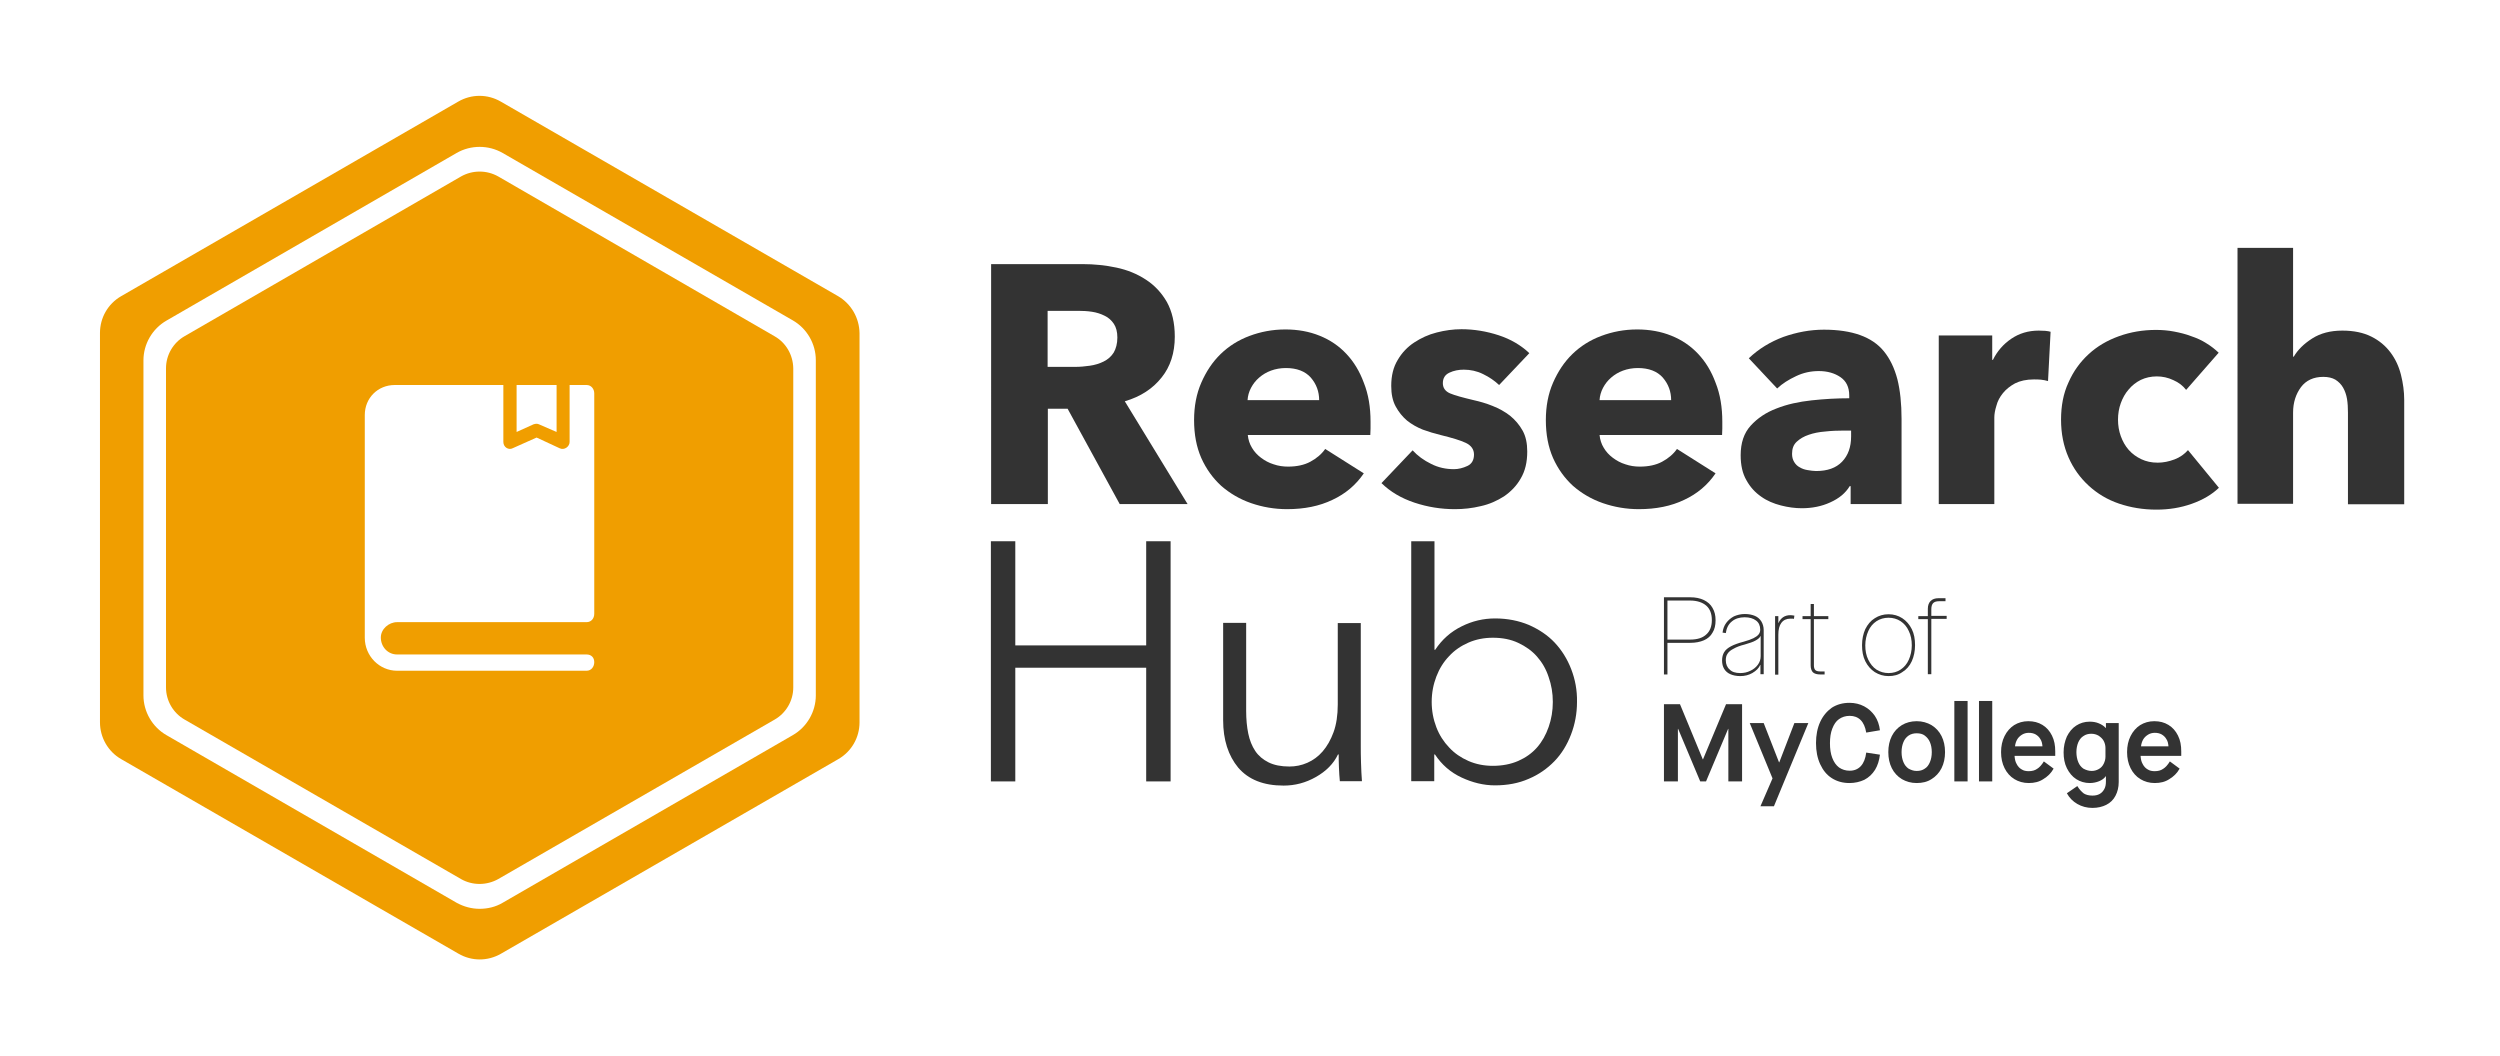 <?xml version="1.0" encoding="utf-8"?>
<!-- Generator: Adobe Illustrator 26.0.1, SVG Export Plug-In . SVG Version: 6.00 Build 0)  -->
<svg version="1.1" xmlns="http://www.w3.org/2000/svg" xmlns:xlink="http://www.w3.org/1999/xlink" x="0px" y="0px"
	 viewBox="0 0 1075.3 454" style="enable-background:new 0 0 1075.3 454;" xml:space="preserve">
<style type="text/css">
	.st0{fill:#F09E00;}
	.st1{fill:#333333;}
</style>
<g id="Layer_2">
</g>
<g id="Layer_1">
	<g>
		<g>
			<path class="st0" d="M360.5,127.4L215.4,43.7c-5.7-3.3-12.6-3.3-18.3,0L52.1,127.4c-5.7,3.3-9.1,9.3-9.1,15.8v167.5
				c0,6.5,3.5,12.6,9.1,15.8l145.1,83.7c5.7,3.3,12.6,3.3,18.3,0l145.1-83.7c5.7-3.3,9.1-9.3,9.1-15.8V143.3
				C369.6,136.7,366.1,130.7,360.5,127.4z M350.9,299.1c0,7-3.8,13.6-9.9,17.1l-124.8,72.1c-3,1.8-6.5,2.6-9.9,2.6
				c-3.4,0-6.8-0.9-9.9-2.6L71.6,316.2c-6.1-3.5-9.9-10.1-9.9-17.1V155c0-7,3.8-13.6,9.9-17.1l124.8-72.1c6.1-3.5,13.7-3.5,19.8,0
				L341,137.8c6.1,3.5,9.9,10.1,9.9,17.1V299.1z"/>
		</g>
		<path class="st0" d="M333.1,144.6L214.3,75.9c-2.5-1.4-5.2-2.1-8-2.1c-2.8,0-5.5,0.7-8,2.1L79.4,144.6c-4.9,2.8-8,8.1-8,13.8
			v137.3c0,5.7,3.1,11,8,13.8l118.9,68.6c4.9,2.8,11,2.8,16,0l118.9-68.6c4.9-2.8,8-8.1,8-13.8V158.4
			C341.1,152.7,338.1,147.4,333.1,144.6z M222.2,165.6h17.2v20.2l-7.6-3.3c-0.7-0.3-1.3-0.3-2.3,0l-7.3,3.3V165.6z M252.3,288.5
			h-81.5c-7.6,0-13.9-6.3-13.9-14.2v-95.8c0-7.3,5.6-12.9,12.9-12.9h46.7v24.5c0,2.3,2.3,3.6,4,2.7l10.3-4.6l9.9,4.6
			c2,1,4.3-0.7,4.3-2.7v-24.5h7.3c2,0,3.3,1.7,3.3,3.6V264c0,2-1.3,3.6-3.3,3.6h-81.5c-3.6,0-7,3-7,6.6l0,0c0,4,3,7.3,7,7.3h81.5
			c2,0,3.3,1.3,3.3,3.3S254.3,288.5,252.3,288.5z"/>
		<g>
			<path class="st1" d="M481.6,216.8l-22.4-41h-8.5v41h-24.4V113.6h39.4c5,0,9.8,0.5,14.5,1.5c4.7,1,8.9,2.7,12.7,5.2
				c3.7,2.4,6.7,5.6,9,9.6c2.2,4,3.4,8.9,3.4,14.9c0,7-1.9,12.9-5.7,17.6c-3.8,4.8-9,8.2-15.8,10.2l27,44.2H481.6z M480.6,145.2
				c0-2.4-0.5-4.4-1.5-5.9c-1-1.5-2.3-2.7-4-3.5c-1.6-0.8-3.4-1.4-5.4-1.7c-2-0.3-3.9-0.4-5.8-0.4h-13.3v24.1h11.9
				c2.1,0,4.2-0.2,6.3-0.5c2.1-0.3,4.1-0.9,5.9-1.8c1.8-0.9,3.2-2.1,4.3-3.8C480,150,480.6,147.8,480.6,145.2z"/>
			<path class="st1" d="M589.5,181.4c0,1,0,1.9,0,2.9c0,1-0.1,1.9-0.1,2.8h-52.7c0.2,2,0.8,3.9,1.8,5.5c1,1.7,2.3,3.1,3.9,4.3
				c1.6,1.2,3.4,2.2,5.4,2.8c2,0.7,4.1,1,6.2,1c3.8,0,7-0.7,9.6-2.1c2.6-1.4,4.8-3.2,6.4-5.5l16.6,10.5c-3.4,5-7.9,8.8-13.5,11.4
				c-5.6,2.7-12.1,4-19.5,4c-5.4,0-10.6-0.9-15.5-2.6c-4.9-1.7-9.1-4.2-12.8-7.4c-3.6-3.3-6.5-7.3-8.6-12
				c-2.1-4.8-3.1-10.2-3.1-16.3c0-5.9,1-11.3,3.1-16.1s4.8-8.9,8.3-12.3c3.5-3.4,7.6-6,12.4-7.8c4.8-1.8,9.9-2.8,15.5-2.8
				c5.3,0,10.3,0.9,14.7,2.7c4.5,1.8,8.3,4.4,11.5,7.8c3.2,3.4,5.7,7.5,7.5,12.4C588.6,169.6,589.5,175.2,589.5,181.4z M567.4,172.2
				c0-3.8-1.2-7-3.6-9.8c-2.4-2.7-6-4.1-10.7-4.1c-2.3,0-4.5,0.4-6.4,1.1c-1.9,0.7-3.6,1.7-5.1,3c-1.5,1.3-2.6,2.7-3.5,4.4
				c-0.9,1.7-1.4,3.5-1.5,5.3H567.4z"/>
			<path class="st1" d="M644.8,165.6c-1.9-1.8-4.2-3.4-6.9-4.7c-2.6-1.3-5.4-1.9-8.3-1.9c-2.2,0-4.3,0.4-6.2,1.3
				c-1.9,0.9-2.8,2.4-2.8,4.5c0,2,1,3.5,3.1,4.4c2.1,0.9,5.5,1.8,10.1,2.9c2.7,0.6,5.5,1.4,8.2,2.5c2.8,1.1,5.3,2.5,7.5,4.2
				c2.2,1.8,4,3.9,5.4,6.4c1.4,2.5,2,5.5,2,9c0,4.6-0.9,8.4-2.8,11.6c-1.8,3.2-4.3,5.7-7.2,7.7c-3,1.9-6.3,3.4-10,4.2
				c-3.7,0.9-7.4,1.3-11.1,1.3c-5.9,0-11.7-0.9-17.4-2.8c-5.7-1.9-10.4-4.7-14.2-8.4l13.4-14.1c2.1,2.3,4.8,4.3,7.9,5.8
				c3.1,1.6,6.4,2.3,9.9,2.3c1.9,0,3.9-0.5,5.8-1.4c1.9-0.9,2.8-2.6,2.8-4.9c0-2.2-1.2-3.9-3.5-5c-2.3-1.1-6-2.2-10.9-3.4
				c-2.5-0.6-5.1-1.4-7.6-2.3c-2.5-1-4.8-2.3-6.8-3.9c-2-1.7-3.6-3.7-4.9-6.1c-1.3-2.4-1.9-5.3-1.9-8.8c0-4.4,0.9-8.1,2.8-11.2
				c1.8-3.1,4.2-5.6,7.1-7.5c2.9-1.9,6.1-3.4,9.7-4.3c3.5-0.9,7.1-1.4,10.6-1.4c5.4,0,10.8,0.9,16,2.6c5.2,1.7,9.6,4.3,13.2,7.7
				L644.8,165.6z"/>
			<path class="st1" d="M740.8,181.4c0,1,0,1.9,0,2.9c0,1-0.1,1.9-0.1,2.8H688c0.2,2,0.8,3.9,1.8,5.5c1,1.7,2.3,3.1,3.9,4.3
				c1.6,1.2,3.4,2.2,5.4,2.8c2,0.7,4.1,1,6.2,1c3.8,0,7-0.7,9.6-2.1c2.6-1.4,4.8-3.2,6.4-5.5l16.6,10.5c-3.4,5-7.9,8.8-13.5,11.4
				c-5.6,2.7-12.1,4-19.5,4c-5.4,0-10.6-0.9-15.5-2.6c-4.9-1.7-9.1-4.2-12.8-7.4c-3.6-3.3-6.5-7.3-8.6-12
				c-2.1-4.8-3.1-10.2-3.1-16.3c0-5.9,1-11.3,3.1-16.1s4.8-8.9,8.3-12.3c3.5-3.4,7.6-6,12.4-7.8c4.8-1.8,9.9-2.8,15.5-2.8
				c5.3,0,10.3,0.9,14.7,2.7c4.5,1.8,8.3,4.4,11.5,7.8c3.2,3.4,5.7,7.5,7.5,12.4C739.9,169.6,740.8,175.2,740.8,181.4z M718.8,172.2
				c0-3.8-1.2-7-3.6-9.8c-2.4-2.7-6-4.1-10.7-4.1c-2.3,0-4.5,0.4-6.4,1.1c-1.9,0.7-3.6,1.7-5.1,3c-1.5,1.3-2.6,2.7-3.5,4.4
				c-0.9,1.7-1.4,3.5-1.5,5.3H718.8z"/>
			<path class="st1" d="M752.2,154.1c4.3-4.1,9.3-7.1,14.9-9.2c5.7-2,11.5-3.1,17.4-3.1c6.1,0,11.3,0.8,15.5,2.3
				c4.2,1.5,7.7,3.8,10.3,7c2.6,3.2,4.5,7.1,5.8,12c1.2,4.8,1.8,10.5,1.8,17.1v36.6h-21.9v-7.7h-0.4c-1.8,3-4.6,5.3-8.4,7
				c-3.7,1.7-7.8,2.5-12.2,2.5c-2.9,0-5.9-0.4-9-1.2c-3.1-0.8-6-2-8.5-3.8c-2.6-1.8-4.7-4.1-6.3-7c-1.7-2.9-2.5-6.5-2.5-10.8
				c0-5.3,1.4-9.5,4.3-12.7c2.9-3.2,6.6-5.7,11.1-7.4c4.5-1.8,9.6-2.9,15.1-3.5c5.5-0.6,10.9-0.9,16.2-0.9v-1.2
				c0-3.6-1.3-6.2-3.8-7.9c-2.5-1.7-5.6-2.6-9.3-2.6c-3.4,0-6.7,0.7-9.8,2.2c-3.2,1.5-5.9,3.2-8.1,5.3L752.2,154.1z M796.1,185.2
				h-3.1c-2.6,0-5.3,0.1-7.9,0.4c-2.7,0.2-5.1,0.7-7.1,1.4c-2.1,0.7-3.8,1.7-5.2,3c-1.4,1.3-2,3-2,5.2c0,1.4,0.3,2.5,0.9,3.5
				c0.6,1,1.4,1.8,2.4,2.3c1,0.6,2.1,1,3.4,1.2c1.3,0.2,2.5,0.4,3.6,0.4c4.9,0,8.6-1.3,11.2-4c2.6-2.7,3.9-6.3,3.9-10.9V185.2z"/>
			<path class="st1" d="M880.9,163.9c-1.1-0.3-2.1-0.5-3.1-0.6c-1-0.1-2-0.1-3-0.1c-3.2,0-5.9,0.6-8.1,1.7c-2.2,1.2-3.9,2.6-5.2,4.2
				c-1.3,1.6-2.3,3.4-2.8,5.4c-0.6,1.9-0.9,3.6-0.9,5.1v37.2h-23.9v-72.5h23v10.5h0.3c1.8-3.7,4.5-6.8,7.9-9.1
				c3.4-2.3,7.3-3.5,11.8-3.5c1,0,1.9,0.1,2.8,0.1c0.9,0.1,1.7,0.2,2.3,0.4L880.9,163.9z"/>
			<path class="st1" d="M940.3,167.7c-1.4-1.8-3.2-3.2-5.5-4.2c-2.3-1.1-4.7-1.6-7.1-1.6c-2.5,0-4.8,0.5-6.9,1.5
				c-2,1-3.8,2.4-5.2,4.1c-1.5,1.7-2.6,3.7-3.4,5.9c-0.8,2.2-1.2,4.6-1.2,7.1c0,2.5,0.4,4.9,1.2,7.1c0.8,2.2,1.9,4.2,3.4,5.9
				c1.5,1.7,3.3,3,5.4,4c2.1,1,4.4,1.5,7.1,1.5c2.4,0,4.8-0.5,7.2-1.4c2.4-0.9,4.3-2.3,5.8-4l13.3,16.2c-3,2.9-6.9,5.2-11.7,6.9
				c-4.8,1.7-9.8,2.5-15.2,2.5c-5.7,0-11.1-0.9-16.1-2.6s-9.3-4.3-13-7.7c-3.7-3.4-6.6-7.4-8.7-12.2c-2.1-4.8-3.2-10.2-3.2-16.2
				c0-5.9,1-11.3,3.2-16c2.1-4.8,5-8.8,8.7-12.2c3.7-3.4,8-5.9,13-7.7c5-1.8,10.3-2.7,15.9-2.7c2.6,0,5.2,0.2,7.8,0.7
				c2.6,0.5,5.1,1.1,7.4,2c2.4,0.8,4.6,1.8,6.6,3.1c2,1.2,3.7,2.6,5.2,4L940.3,167.7z"/>
			<path class="st1" d="M1009.9,216.8v-39.4c0-2-0.1-4-0.4-5.8c-0.3-1.8-0.9-3.5-1.7-4.9c-0.8-1.4-1.9-2.5-3.3-3.4
				c-1.4-0.8-3.1-1.2-5.2-1.2c-4.2,0-7.4,1.5-9.6,4.4c-2.2,3-3.4,6.6-3.4,11v39.2h-23.9V106.6h23.9v46.8h0.3
				c1.7-2.9,4.3-5.5,7.9-7.8c3.6-2.3,7.9-3.4,13-3.4c5,0,9.1,0.9,12.5,2.6s6.1,4,8.2,6.8c2.1,2.8,3.6,6,4.5,9.6
				c0.9,3.6,1.4,7.2,1.4,10.8v44.9H1009.9z"/>
			<path class="st1" d="M426.2,232.8h10.5v44.8H493v-44.8h10.5v103.3H493v-48.9h-56.3v48.9h-10.5V232.8z"/>
			<path class="st1" d="M576.3,336.1c-0.2-1.8-0.3-3.9-0.4-6.1c-0.1-2.2-0.1-4.1-0.1-5.5h-0.3c-1.9,4-5.1,7.2-9.5,9.7
				c-4.4,2.5-9,3.7-13.9,3.7c-8.7,0-15.1-2.6-19.5-7.7c-4.3-5.2-6.5-12-6.5-20.4v-41.9h9.9v37.8c0,3.6,0.3,6.9,0.9,9.8
				c0.6,2.9,1.6,5.4,3,7.5c1.4,2.1,3.3,3.7,5.7,4.9c2.4,1.2,5.4,1.8,9,1.8c2.6,0,5.2-0.5,7.7-1.6c2.5-1.1,4.7-2.7,6.6-4.9
				c1.9-2.2,3.5-5,4.7-8.3s1.8-7.3,1.8-11.9v-35h9.9V321c0,1.8,0,4.2,0.1,7.1c0.1,2.9,0.2,5.5,0.4,7.9H576.3z"/>
			<path class="st1" d="M715.7,290.1v-33.2H727c2.3,0,4.2,0.4,5.9,1.2c1.6,0.8,2.9,1.9,3.7,3.4c0.9,1.5,1.3,3.2,1.3,5.3
				c0,2.1-0.4,3.9-1.3,5.3c-0.8,1.5-2.1,2.6-3.7,3.3c-1.6,0.7-3.6,1.1-5.9,1.1h-9.8v13.6H715.7z M726.9,275.1c3.1,0,5.4-0.7,7-2.2
				c1.6-1.4,2.4-3.5,2.4-6.2c0-2.7-0.8-4.8-2.4-6.2s-4-2.2-7-2.2h-9.7v16.8H726.9z"/>
			<path class="st1" d="M748.5,290.8c-1.6,0-3.1-0.3-4.2-0.8c-1.2-0.5-2.1-1.3-2.7-2.3c-0.6-1-0.9-2.2-0.9-3.6
				c0-1.4,0.3-2.6,0.9-3.6c0.6-1,1.6-1.8,2.9-2.5c1.3-0.7,3.2-1.4,5.5-2c1.8-0.5,3.2-1,4.2-1.5c1-0.5,1.7-1,2.2-1.6s0.7-1.3,0.7-2.1
				c0-1.7-0.6-3-1.8-3.9c-1.2-0.9-2.8-1.4-4.9-1.4c-2.2,0-4.1,0.6-5.5,1.8c-1.5,1.2-2.3,2.9-2.6,5l-1.4-0.2c0.2-1.6,0.7-3,1.6-4.2
				c0.9-1.2,2-2.1,3.3-2.8c1.4-0.6,2.9-1,4.7-1c1.7,0,3.1,0.3,4.3,0.8c1.2,0.5,2.1,1.3,2.8,2.4c0.6,1,1,2.3,1,3.7v19h-1.4V286h-0.1
				c-0.6,1.4-1.7,2.5-3.4,3.5C752.1,290.4,750.4,290.8,748.5,290.8z M748.5,289.5c1.6,0,3-0.3,4.4-1c1.3-0.6,2.4-1.5,3.2-2.6
				c0.8-1.1,1.2-2.3,1.2-3.7v-8.6h-0.1c-0.3,0.7-1,1.3-2.1,1.9c-1,0.6-2.6,1.1-4.6,1.7c-2,0.5-3.6,1.1-4.8,1.8
				c-1.2,0.6-2.1,1.3-2.6,2.1c-0.6,0.8-0.8,1.8-0.8,2.9c0,1.7,0.6,3.1,1.7,4C744.9,289,746.5,289.5,748.5,289.5z"/>
			<path class="st1" d="M763.5,290.1V265h1.4v2.9h0.1c0.4-1,1.1-1.8,1.9-2.4c0.9-0.6,1.9-0.9,3.2-0.9c0.5,0,1.1,0.1,1.7,0.2
				l-0.2,1.4c-0.3-0.1-0.5-0.1-0.8-0.1c-0.2,0-0.5,0-0.8,0c-1.6,0-2.9,0.6-3.8,1.8s-1.3,2.9-1.3,5.1v17.2H763.5z"/>
			<path class="st1" d="M775.3,266.3V265h11.1v1.3H775.3z M783,290.1c-1.5,0-2.5-0.3-3.2-0.9c-0.6-0.6-1-1.6-1-3v-26.4h1.4v26.4
				c0,0.9,0.2,1.6,0.6,2c0.4,0.4,1.1,0.6,2.1,0.6h1.9v1.3H783z"/>
			<path class="st1" d="M812.3,290.8c-2.2,0-4.1-0.6-5.9-1.7c-1.7-1.1-3.1-2.7-4.1-4.7s-1.4-4.3-1.4-6.9c0-2.6,0.5-4.9,1.4-6.9
				c1-2,2.3-3.6,4.1-4.7c1.7-1.1,3.7-1.7,5.9-1.7c2.2,0,4.2,0.6,5.9,1.7c1.7,1.1,3.1,2.7,4.1,4.7c1,2,1.4,4.3,1.4,6.9
				c0,2.6-0.5,4.9-1.4,6.9s-2.3,3.6-4.1,4.7C816.5,290.3,814.6,290.8,812.3,290.8z M812.3,289.5c2,0,3.7-0.5,5.2-1.5
				c1.5-1,2.7-2.4,3.5-4.2c0.8-1.8,1.3-3.9,1.3-6.2s-0.4-4.4-1.3-6.2c-0.8-1.8-2-3.2-3.5-4.2c-1.5-1-3.3-1.5-5.2-1.5
				s-3.7,0.5-5.2,1.5c-1.5,1-2.7,2.4-3.5,4.2s-1.3,3.9-1.3,6.2s0.4,4.4,1.3,6.2c0.9,1.8,2,3.2,3.5,4.2
				C808.7,289,810.4,289.5,812.3,289.5z"/>
			<path class="st1" d="M829.2,290.1v-23.8h-4.1V265h4.1v-3.1c0-1.5,0.4-2.6,1.2-3.4c0.8-0.8,1.9-1.2,3.4-1.2h3v1.3h-2.8
				c-1.2,0-2,0.3-2.5,0.8s-0.8,1.4-0.8,2.6v2.9h6.6v1.3h-6.6v23.8H829.2z"/>
			<path class="st1" d="M715.7,336.1v-33.2h6.9l9.8,23.7h0.1l9.9-23.7h6.9v33.2h-5.9v-22.6h-0.1l-9.5,22.6h-2.5l-9.5-22.6h-0.1v22.6
				H715.7z"/>
			<path class="st1" d="M757.2,346.8l5.2-12l-9.8-23.8h6l6.6,16.9h0.1l6.5-16.9h6L763,346.8H757.2z"/>
			<path class="st1" d="M795.5,336.8c-2.9,0-5.4-0.7-7.6-2.1c-2.2-1.4-3.8-3.4-5-6c-1.2-2.6-1.8-5.6-1.8-9.1c0-3.4,0.6-6.5,1.8-9.1
				c1.2-2.6,2.9-4.6,5-6.1c2.2-1.4,4.7-2.1,7.6-2.1c2.3,0,4.4,0.5,6.3,1.5c1.9,1,3.4,2.4,4.6,4.1c1.2,1.8,1.9,3.8,2.2,6.2l-5.9,1
				c-0.4-2.4-1.2-4.2-2.4-5.4s-2.8-1.8-4.7-1.8c-1.8,0-3.3,0.5-4.6,1.4c-1.3,0.9-2.2,2.3-2.9,4.1c-0.7,1.8-1,3.9-1,6.3
				c0,2.4,0.3,4.5,1,6.3c0.7,1.8,1.6,3.1,2.9,4.1c1.3,0.9,2.8,1.4,4.6,1.4c2,0,3.6-0.7,4.8-2c1.2-1.3,2-3.3,2.3-5.8l5.9,0.9
				c-0.3,2.5-1,4.7-2.1,6.5c-1.2,1.9-2.7,3.3-4.6,4.3C800,336.3,797.8,336.8,795.5,336.8z"/>
			<path class="st1" d="M824.4,336.8c-2.4,0-4.5-0.6-6.4-1.7c-1.8-1.1-3.3-2.7-4.3-4.7c-1-2-1.5-4.3-1.5-6.9s0.5-4.9,1.5-6.9
				c1-2,2.5-3.6,4.3-4.7s4-1.7,6.4-1.7c2.4,0,4.5,0.6,6.4,1.7c1.8,1.1,3.3,2.7,4.3,4.7c1,2,1.5,4.3,1.5,6.9s-0.5,4.9-1.5,6.9
				c-1,2-2.5,3.6-4.3,4.7C829,336.3,826.8,336.8,824.4,336.8z M824.4,331.6c1.4,0,2.5-0.3,3.5-1c1-0.6,1.7-1.6,2.2-2.8
				s0.8-2.6,0.8-4.3s-0.3-3.1-0.8-4.3c-0.5-1.2-1.3-2.1-2.2-2.8s-2.1-1-3.5-1c-1.3,0-2.5,0.3-3.5,1s-1.7,1.6-2.2,2.8
				c-0.5,1.2-0.8,2.6-0.8,4.3s0.3,3.1,0.8,4.3c0.5,1.2,1.2,2.1,2.2,2.8C822,331.2,823.1,331.6,824.4,331.6z"/>
			<path class="st1" d="M840.6,336.1v-34.6h5.7v34.6H840.6z"/>
			<path class="st1" d="M851.2,336.1v-34.6h5.7v34.6H851.2z"/>
			<path class="st1" d="M872.6,336.8c-2.3,0-4.4-0.6-6.2-1.7c-1.8-1.1-3.2-2.7-4.2-4.7c-1-2-1.5-4.3-1.5-6.9c0-2.6,0.5-4.9,1.5-6.9
				c1-2,2.4-3.6,4.1-4.7c1.8-1.1,3.8-1.7,6.1-1.7c2.3,0,4.3,0.5,6.1,1.6c1.8,1.1,3.1,2.6,4.1,4.6c1,2,1.4,4.2,1.4,6.8v1.9h-17.5
				c0.1,1.3,0.3,2.5,0.9,3.5c0.5,1,1.2,1.8,2.1,2.3c0.9,0.6,1.9,0.8,3.1,0.8c1.4,0,2.6-0.3,3.6-1c1-0.6,2-1.7,2.9-3.2l4.2,3.1
				c-1.1,2-2.6,3.4-4.4,4.5C877.1,336.3,875,336.8,872.6,336.8z M878.5,321c-0.1-1.2-0.3-2.2-0.9-3.1c-0.5-0.9-1.2-1.5-2-2
				c-0.9-0.5-1.9-0.7-3-0.7c-1.1,0-2.1,0.3-2.9,0.8s-1.6,1.2-2.1,2.1c-0.5,0.9-0.8,1.9-0.9,2.9H878.5z"/>
			<path class="st1" d="M900,347.5c-2.4,0-4.6-0.6-6.5-1.7c-1.9-1.1-3.4-2.6-4.5-4.6l4.5-3.1c0.9,1.5,1.9,2.5,2.8,3.2
				c1,0.6,2.2,0.9,3.7,0.9c1.2,0,2.2-0.2,3.1-0.7c0.9-0.5,1.5-1.2,2-2.1s0.7-2,0.7-3.3v-2.2h-0.1c-0.6,0.9-1.6,1.6-2.8,2.1
				c-1.2,0.5-2.6,0.8-4.1,0.8c-2.1,0-4.1-0.6-5.8-1.7c-1.7-1.1-3-2.7-4-4.7c-1-2-1.4-4.3-1.4-6.8c0-2.5,0.5-4.7,1.4-6.8
				c1-2,2.3-3.6,4-4.7c1.7-1.1,3.6-1.7,5.8-1.7c1.4,0,2.7,0.2,3.9,0.7c1.2,0.5,2.2,1.1,3,2h0.1V311h5.5v25.4c0,2.2-0.5,4.2-1.4,5.9
				c-0.9,1.7-2.2,3-4,3.9C904.3,347,902.3,347.5,900,347.5z M899.7,331.6c1.1,0,2.1-0.3,3-0.8c0.9-0.5,1.6-1.2,2.1-2.2
				s0.8-2,0.8-3.1v-3.8c0-1.1-0.3-2.2-0.8-3.1c-0.5-0.9-1.3-1.6-2.2-2.2c-0.9-0.5-1.9-0.8-3.1-0.8c-1.3,0-2.4,0.3-3.4,1
				c-1,0.6-1.7,1.6-2.2,2.7c-0.5,1.2-0.8,2.6-0.8,4.2c0,1.6,0.3,3.1,0.8,4.3c0.5,1.2,1.2,2.1,2.2,2.8
				C897.2,331.2,898.4,331.6,899.7,331.6z"/>
			<path class="st1" d="M926.8,336.8c-2.3,0-4.4-0.6-6.2-1.7c-1.8-1.1-3.2-2.7-4.2-4.7c-1-2-1.5-4.3-1.5-6.9c0-2.6,0.5-4.9,1.5-6.9
				c1-2,2.4-3.6,4.1-4.7c1.8-1.1,3.8-1.7,6.1-1.7c2.3,0,4.3,0.5,6.1,1.6c1.8,1.1,3.1,2.6,4.1,4.6c1,2,1.4,4.2,1.4,6.8v1.9h-17.5
				c0.1,1.3,0.3,2.5,0.9,3.5c0.5,1,1.2,1.8,2.1,2.3c0.9,0.6,1.9,0.8,3.1,0.8c1.4,0,2.6-0.3,3.6-1c1-0.6,2-1.7,2.9-3.2l4.2,3.1
				c-1.1,2-2.6,3.4-4.4,4.5C931.3,336.3,929.2,336.8,926.8,336.8z M932.7,321c-0.1-1.2-0.3-2.2-0.9-3.1c-0.5-0.9-1.2-1.5-2-2
				c-0.9-0.5-1.9-0.7-3-0.7c-1.1,0-2.1,0.3-2.9,0.8s-1.6,1.2-2.1,2.1c-0.5,0.9-0.8,1.9-0.9,2.9H932.7z"/>
			<path class="st1" d="M675.8,287.8c-1.7-4.4-4.1-8.2-7.1-11.4s-6.8-5.7-11.1-7.6c-4.3-1.8-9.2-2.8-14.5-2.8c-5,0-9.8,1.1-14.4,3.4
				c-4.7,2.3-8.5,5.7-11.4,10.1H617v-46.7H607v103.2h9.9v-11.5h0.3c2.9,4.4,6.7,7.7,11.4,9.9s9.5,3.4,14.4,3.4
				c5.3,0,10.2-0.9,14.5-2.8c4.3-1.8,8-4.4,11.1-7.6c3.1-3.2,5.4-7,7.1-11.4c1.7-4.4,2.6-9.1,2.6-14.1
				C678.4,296.9,677.5,292.2,675.8,287.8z M666.1,312.7c-1.2,3.4-2.8,6.3-5,8.8s-4.9,4.4-8.1,5.8c-3.2,1.4-6.9,2.1-10.9,2.1
				c-3.8,0-7.3-0.7-10.5-2.1c-3.2-1.4-6-3.3-8.3-5.8c-2.3-2.4-4.2-5.3-5.5-8.7s-2-7-2-10.9c0-3.9,0.7-7.5,2-10.9s3.1-6.3,5.5-8.8
				c2.3-2.5,5.1-4.4,8.3-5.8c3.2-1.4,6.7-2.1,10.5-2.1c4.1,0,7.7,0.7,10.9,2.2c3.2,1.5,5.9,3.4,8.1,5.9s3.9,5.4,5,8.8
				c1.2,3.4,1.8,6.9,1.8,10.7S667.3,309.3,666.1,312.7z"/>
		</g>
	</g>
</g>
<g id="Layer_3">
</g>
</svg>
